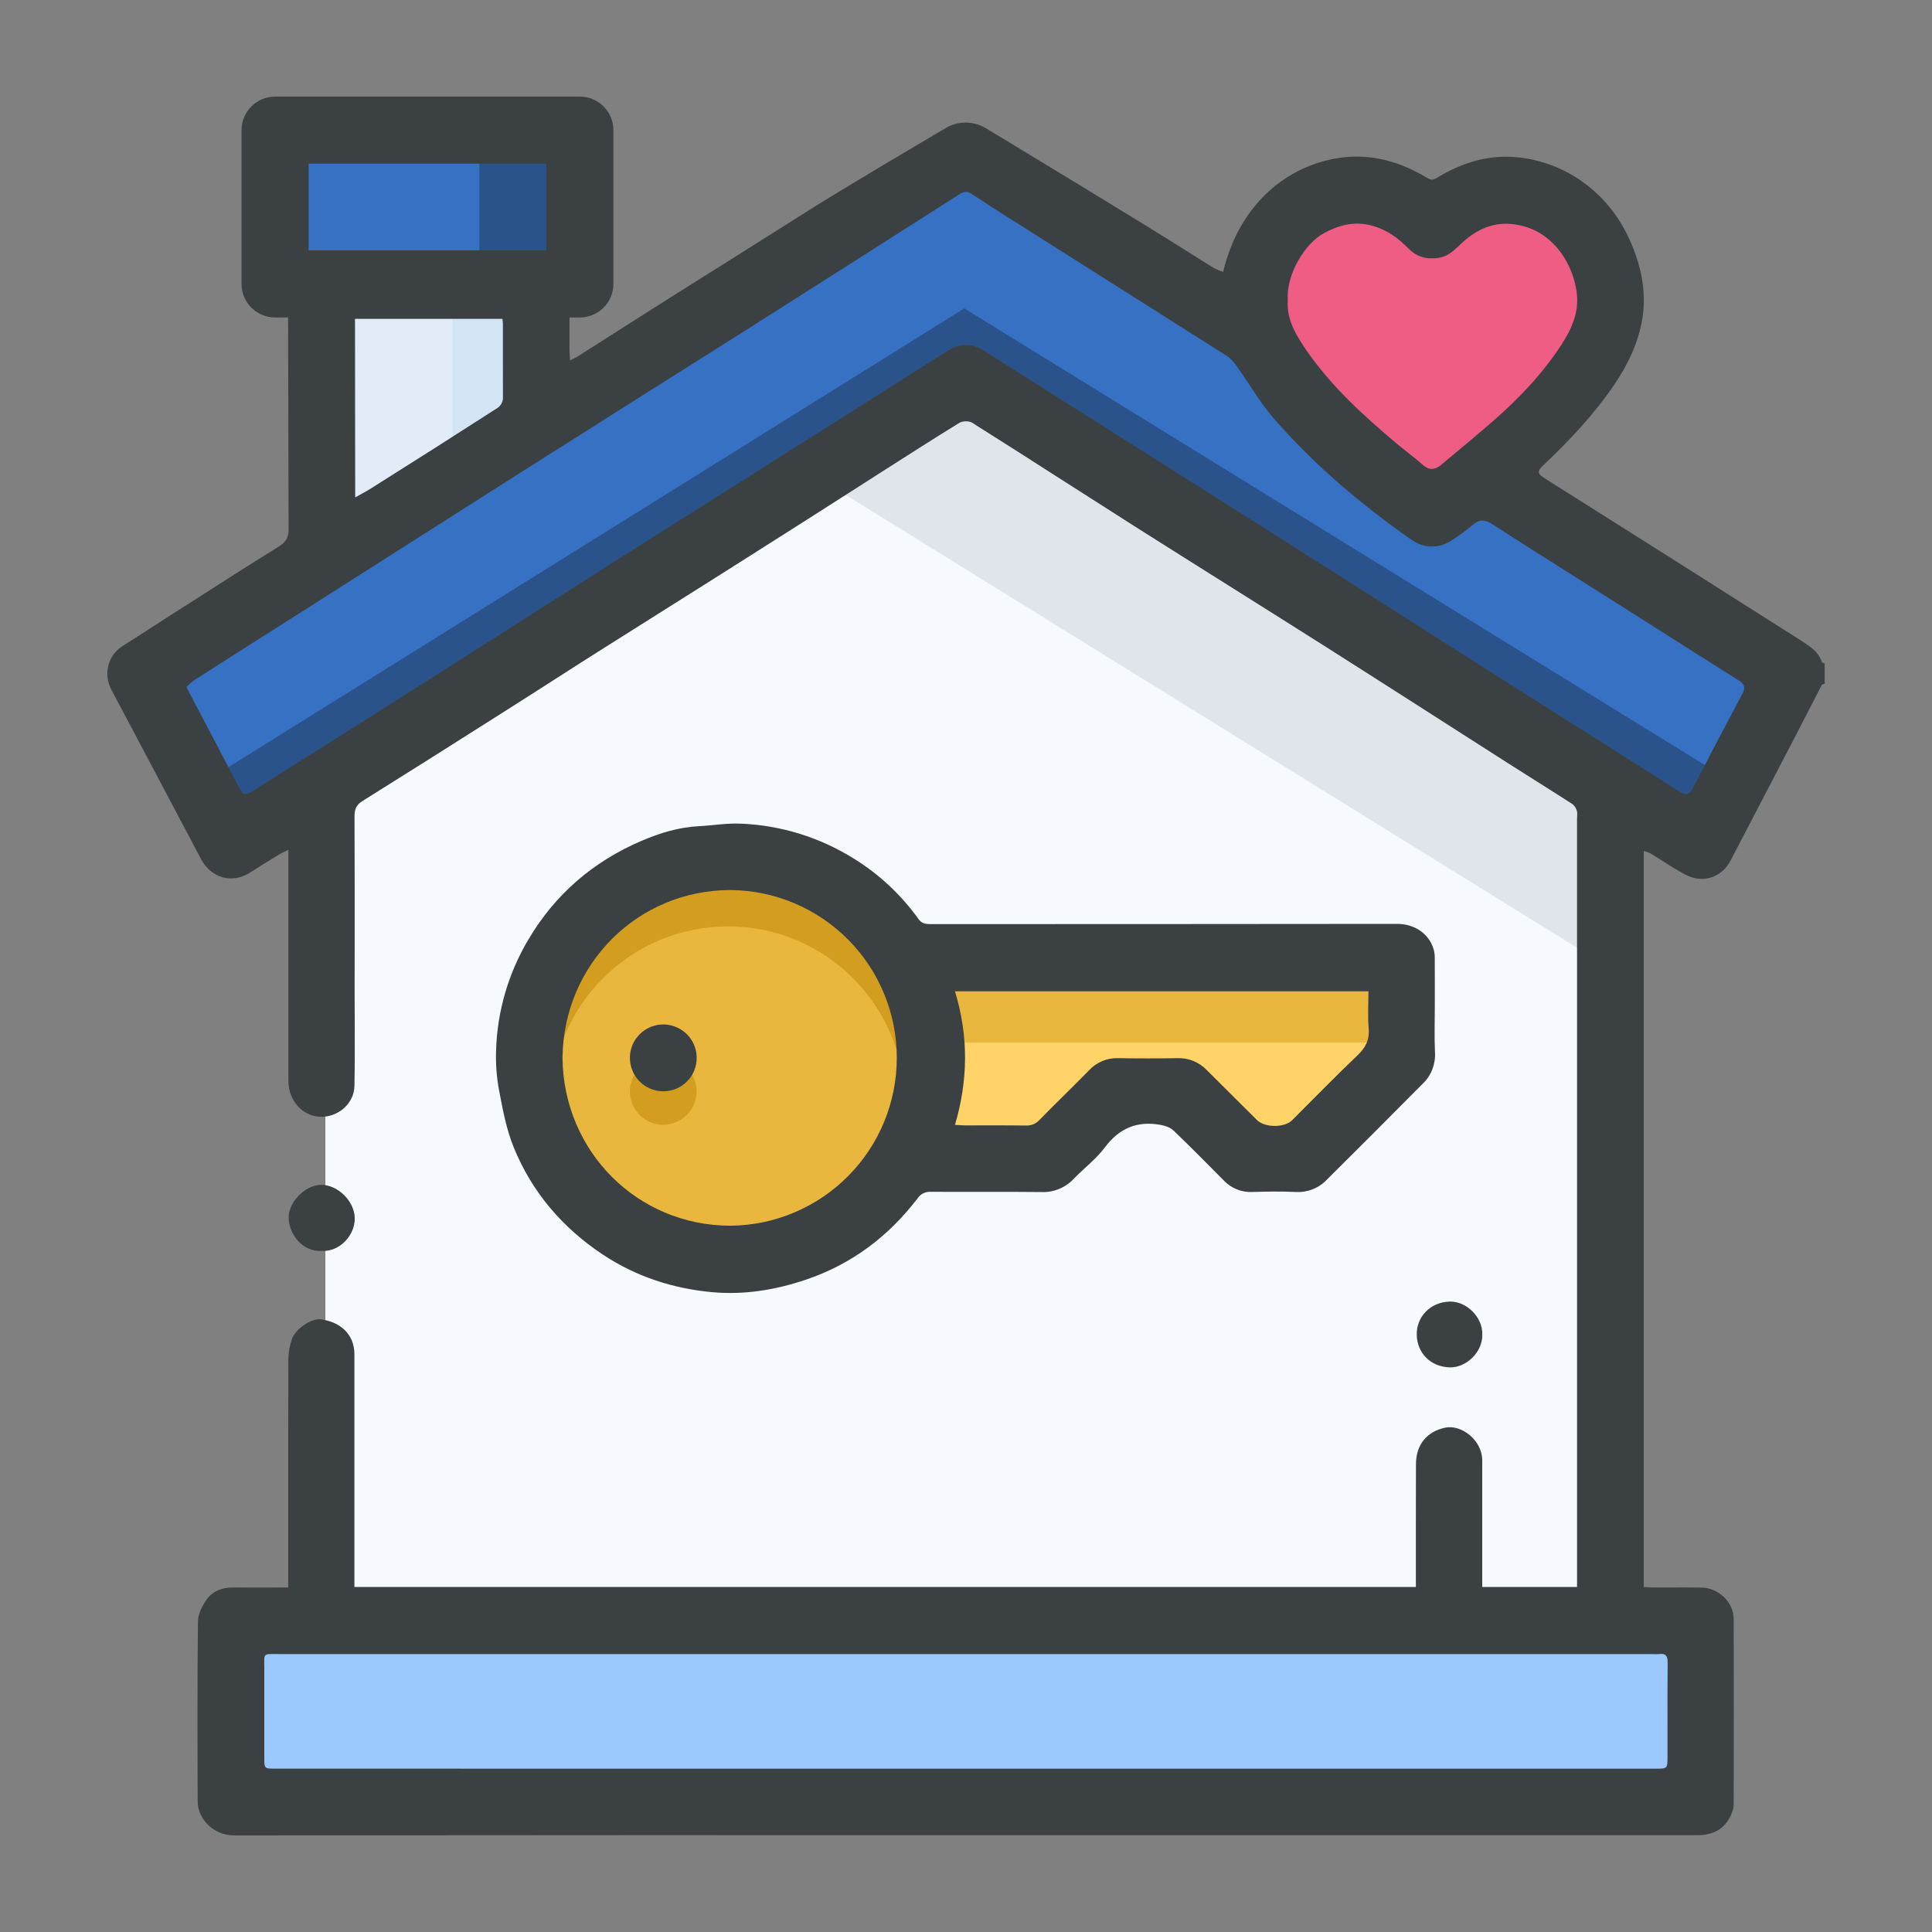 <?xml version="1.0" encoding="UTF-8"?> <svg xmlns="http://www.w3.org/2000/svg" width="40" height="40" viewBox="0 0 40 40" fill="none"><rect x="0" y="0" width="40" height="40" fill="#808080" stroke="none"/><rect x="5.869" y="2.752" width="6.02" height="3.01" fill="#3771C4"></rect><rect x="9.923" y="2.752" width="1.966" height="3.01" fill="#2B538B"></rect><rect x="4.711" y="33.837" width="30.506" height="3.415" fill="#9AC8FF"></rect><path d="M33.278 5.878C33.278 7.823 30.866 9.66 29.66 10.335C28.503 9.515 26.118 7.476 25.84 5.878C25.493 3.881 28.474 3.331 29.66 4.46C30.847 3.273 33.278 3.447 33.278 5.878Z" fill="#EF5C84"></path><path d="M6.738 16.298L20.037 7.991L33.336 16.298V33.316H6.738V16.298Z" fill="#DFE5EB"></path><path d="M6.738 16.298L16.87 9.851L33.336 20.046V33.316H6.738V16.298Z" fill="#F6FAFE"></path><path d="M28.879 19.858H18.864C18.112 19.105 16.52 17.919 15.246 17.919C13.973 17.919 10.847 18.758 10.847 21.855C10.847 24.952 13.22 25.907 15.246 25.907C16.867 25.907 18.334 24.537 18.864 23.852H21.846L23.061 22.636H24.421L25.637 23.852H26.997L28.879 21.855V19.858Z" fill="#FFD368" stroke="black" stroke-width="0.058"></path><rect x="19.314" y="20.224" width="9.766" height="1.359" fill="#E9B73D"></rect><circle cx="15.073" cy="21.913" r="3.763" fill="#D39E1F"></circle><circle cx="15.073" cy="22.838" r="3.658" fill="#E9B73D"></circle><path d="M13.736 23.287C13.6 23.288 13.466 23.248 13.351 23.173C13.237 23.098 13.148 22.99 13.095 22.864C13.042 22.738 13.028 22.599 13.054 22.465C13.08 22.33 13.145 22.207 13.241 22.109C13.338 22.012 13.461 21.946 13.595 21.919C13.729 21.892 13.868 21.905 13.994 21.957C14.121 22.009 14.229 22.098 14.305 22.212C14.381 22.325 14.422 22.459 14.422 22.596C14.422 22.778 14.351 22.954 14.222 23.083C14.093 23.213 13.919 23.286 13.736 23.287Z" fill="#D39E1F"></path><path d="M6.738 6.168H11.311V8.657L6.738 11.348V6.168Z" fill="#E2ECF8"></path><path d="M9.366 6.168H11.31V8.657L9.366 11.348V6.168Z" fill="#D3E4F5"></path><path d="M3.235 13.953L19.964 3.418L26.621 7.582L29.573 10.567L30.499 10.007L36.809 13.953L35.304 17.369L19.964 7.904L4.942 17.369L3.235 13.953Z" fill="#3771C4"></path><path d="M4.341 16.125L19.964 6.385L35.761 16.125L35.303 17.369L19.964 7.904L4.942 17.369L4.341 16.125Z" fill="#2B538B"></path><path fill-rule="evenodd" clip-rule="evenodd" d="M5.695 2C5.312 2 5.001 2.311 5.001 2.695V5.878C5.001 6.262 5.312 6.573 5.695 6.573H5.964L5.965 6.702C5.968 8.397 5.969 8.908 5.975 10.958C5.975 11.139 5.912 11.229 5.762 11.322C5.147 11.703 4.538 12.093 3.929 12.484C3.748 12.599 3.567 12.715 3.386 12.831C3.275 12.902 3.165 12.973 3.054 13.045C2.883 13.155 2.713 13.266 2.54 13.373C2.249 13.556 2.123 13.936 2.311 14.291C2.678 14.979 3.042 15.668 3.406 16.357C3.658 16.834 3.911 17.311 4.163 17.788C4.368 18.174 4.8 18.31 5.184 18.062C5.349 17.955 5.517 17.852 5.685 17.749C5.725 17.724 5.765 17.7 5.806 17.675C5.831 17.659 5.859 17.647 5.897 17.63C5.918 17.621 5.942 17.61 5.971 17.596V22.387C5.971 22.797 6.287 23.152 6.705 23.12C7.052 23.093 7.333 22.818 7.339 22.48C7.347 22.02 7.345 21.56 7.344 21.101C7.343 20.917 7.342 20.733 7.342 20.55C7.342 20.256 7.343 19.962 7.343 19.669C7.343 18.745 7.344 17.823 7.34 16.9C7.34 16.761 7.374 16.666 7.497 16.589C8.426 16.008 9.354 15.423 10.279 14.835C10.637 14.609 10.994 14.38 11.351 14.152C11.707 13.924 12.063 13.695 12.421 13.469C12.903 13.164 13.385 12.861 13.867 12.557C14.389 12.228 14.912 11.899 15.433 11.568C16.283 11.03 17.131 10.49 17.977 9.948C18.091 9.875 18.206 9.802 18.32 9.728C18.832 9.401 19.345 9.074 19.861 8.755C19.928 8.714 20.063 8.711 20.127 8.752C20.77 9.156 21.409 9.566 22.048 9.975C22.509 10.27 22.97 10.565 23.431 10.858C24.094 11.279 24.759 11.697 25.424 12.115C26.111 12.547 26.798 12.979 27.483 13.413C28.254 13.902 29.022 14.394 29.791 14.886C30.266 15.191 30.742 15.495 31.218 15.799C31.406 15.919 31.595 16.039 31.785 16.158C32.042 16.32 32.3 16.483 32.556 16.648C32.601 16.684 32.633 16.734 32.647 16.79C32.658 16.823 32.656 16.861 32.653 16.899C32.652 16.915 32.651 16.93 32.651 16.946V32.857H30.688V30.235C30.688 29.817 30.255 29.488 29.923 29.558C29.554 29.635 29.318 29.894 29.316 30.316C29.316 30.427 29.316 30.631 29.315 30.857C29.314 31.143 29.314 31.466 29.314 31.687V32.857H7.338V28.041C7.338 27.603 7.02 27.364 6.643 27.315C6.441 27.289 6.105 27.524 6.04 27.733C5.997 27.863 5.973 27.999 5.97 28.136C5.966 29.32 5.967 30.502 5.967 31.684C5.967 31.997 5.967 32.309 5.967 32.621V32.867C5.835 32.867 5.705 32.867 5.577 32.868C5.324 32.868 5.076 32.869 4.827 32.867C4.591 32.864 4.391 32.947 4.264 33.137C4.179 33.264 4.1 33.425 4.098 33.572C4.086 34.812 4.088 36.052 4.093 37.292C4.093 37.67 4.429 38 4.844 38C10.408 37.995 15.973 37.993 21.537 37.996H35.138C35.486 37.996 35.734 37.857 35.86 37.525C35.882 37.466 35.894 37.404 35.894 37.342C35.897 36.067 35.897 34.793 35.894 33.518C35.894 33.176 35.584 32.878 35.24 32.87C35.037 32.865 34.835 32.866 34.632 32.867C34.499 32.867 34.365 32.868 34.231 32.867C34.19 32.867 34.149 32.865 34.105 32.862C34.082 32.861 34.057 32.86 34.032 32.859V17.619C34.08 17.631 34.127 17.648 34.171 17.668C34.255 17.719 34.337 17.771 34.419 17.824C34.577 17.925 34.735 18.026 34.901 18.112C35.276 18.305 35.656 18.149 35.826 17.824C36.243 17.023 36.66 16.223 37.078 15.421C37.179 15.226 37.279 15.032 37.38 14.837C37.493 14.618 37.605 14.399 37.719 14.18C37.725 14.17 37.741 14.166 37.757 14.162C37.764 14.16 37.772 14.158 37.778 14.156V13.738C37.772 13.735 37.764 13.733 37.756 13.73C37.74 13.725 37.724 13.72 37.721 13.711C37.652 13.493 37.473 13.38 37.297 13.268L37.29 13.263C36.384 12.688 35.478 12.113 34.572 11.539C33.712 10.995 32.852 10.451 31.991 9.909C31.826 9.804 31.817 9.761 31.956 9.63C32.493 9.12 32.999 8.586 33.419 7.969C33.708 7.543 33.926 7.086 34.006 6.581C34.075 6.139 34.011 5.691 33.863 5.27C33.65 4.667 33.306 4.154 32.777 3.773C32.379 3.484 31.911 3.306 31.421 3.257C30.819 3.194 30.263 3.37 29.752 3.68C29.667 3.73 29.625 3.731 29.543 3.68C28.893 3.288 28.194 3.131 27.449 3.325C26.904 3.464 26.415 3.765 26.046 4.189C25.685 4.6 25.458 5.079 25.323 5.629C25.262 5.609 25.202 5.585 25.145 5.557C24.946 5.436 24.75 5.311 24.553 5.187L24.509 5.159C23.688 4.638 21.36 3.228 20.41 2.654C20.155 2.5 19.839 2.499 19.583 2.65C18.858 3.077 17.385 3.95 16.803 4.318C15.819 4.94 14.833 5.561 13.847 6.18C13.517 6.389 13.187 6.599 12.858 6.808C12.56 6.999 12.261 7.189 11.963 7.378C11.935 7.396 11.906 7.41 11.868 7.429C11.849 7.439 11.827 7.45 11.802 7.463C11.8 7.429 11.798 7.399 11.797 7.372C11.794 7.322 11.791 7.279 11.791 7.237C11.791 7.124 11.791 6.872 11.791 6.615C11.791 6.601 11.791 6.587 11.791 6.573H12.005C12.389 6.573 12.7 6.262 12.7 5.878V2.695C12.7 2.311 12.389 2 12.005 2H5.695ZM6.39 5.184V3.389H11.31V5.184H6.39ZM4.027 14.078C3.968 14.121 3.912 14.17 3.86 14.222C3.894 14.289 3.912 14.325 3.929 14.359C4.263 14.995 4.596 15.63 4.93 16.265C5.046 16.484 5.06 16.486 5.277 16.349C6.444 15.615 7.609 14.879 8.772 14.14C9.429 13.724 10.084 13.306 10.74 12.888C11.444 12.438 12.149 11.989 12.855 11.541C14.462 10.526 16.069 9.511 17.675 8.495C18.324 8.082 18.974 7.67 19.625 7.259C19.872 7.102 20.122 7.102 20.37 7.259C21.059 7.696 21.748 8.133 22.437 8.569C23.554 9.274 24.671 9.98 25.788 10.687C26.748 11.296 27.709 11.905 28.669 12.515C29.7 13.174 30.733 13.831 31.766 14.486C32.148 14.728 32.53 14.97 32.913 15.211C33.532 15.602 34.15 15.992 34.767 16.387C34.904 16.474 34.975 16.458 35.048 16.317C35.39 15.659 35.734 15.003 36.082 14.348C36.141 14.236 36.112 14.161 36.017 14.1C35.061 13.494 34.105 12.889 33.15 12.284C32.94 12.15 32.729 12.018 32.519 11.885C31.981 11.546 31.444 11.207 30.911 10.861C30.752 10.758 30.634 10.741 30.488 10.87C30.356 10.981 30.217 11.084 30.072 11.178C29.806 11.36 29.492 11.362 29.232 11.181C28.18 10.448 27.207 9.623 26.365 8.655C26.182 8.444 26.027 8.209 25.872 7.974C25.789 7.849 25.706 7.723 25.619 7.601C25.557 7.514 25.486 7.423 25.399 7.368C23.91 6.425 22.42 5.482 20.93 4.539C20.658 4.369 20.388 4.196 20.121 4.017C20.032 3.957 19.961 3.96 19.871 4.017C18.404 4.954 16.936 5.889 15.466 6.821C13.862 7.832 12.259 8.845 10.658 9.86C9.156 10.816 7.653 11.772 6.15 12.728C5.441 13.177 4.733 13.627 4.027 14.078ZM5.703 36.618L34.271 36.619C34.524 36.619 34.524 36.618 34.524 36.367C34.524 36.196 34.524 36.025 34.524 35.855C34.523 35.377 34.522 34.898 34.527 34.42C34.528 34.281 34.484 34.228 34.349 34.246C34.308 34.249 34.268 34.249 34.227 34.246H5.78C5.605 34.246 5.528 34.237 5.495 34.271C5.462 34.304 5.472 34.38 5.472 34.55C5.471 34.96 5.472 35.369 5.472 35.778C5.472 35.983 5.472 36.188 5.472 36.392C5.472 36.618 5.473 36.618 5.703 36.618ZM27.423 4.82C27.016 5.035 26.627 5.677 26.662 6.218C26.634 6.631 26.844 6.956 27.063 7.274C27.577 8.014 28.239 8.613 28.923 9.189C28.996 9.25 29.071 9.309 29.145 9.368C29.25 9.451 29.355 9.533 29.454 9.622C29.59 9.743 29.71 9.731 29.837 9.625C29.931 9.546 30.025 9.468 30.119 9.389C30.38 9.172 30.641 8.954 30.897 8.731C31.435 8.264 31.926 7.75 32.319 7.15C32.533 6.822 32.695 6.478 32.646 6.071C32.577 5.487 32.193 4.863 31.553 4.686C31.043 4.544 30.632 4.692 30.263 5.034C30.246 5.05 30.23 5.065 30.213 5.081C30.091 5.197 29.971 5.311 29.782 5.339C29.534 5.376 29.332 5.319 29.158 5.142C28.953 4.934 28.725 4.765 28.431 4.679C28.064 4.571 27.745 4.651 27.423 4.82ZM10.401 6.602H7.35L7.354 10.298C7.396 10.274 7.436 10.252 7.475 10.231C7.554 10.187 7.625 10.148 7.694 10.104C8.567 9.555 9.436 9.002 10.302 8.445C10.333 8.424 10.359 8.396 10.378 8.363C10.397 8.331 10.409 8.295 10.413 8.258C10.413 8.059 10.413 7.735 10.412 7.423C10.412 7.134 10.412 6.856 10.412 6.698C10.41 6.666 10.406 6.634 10.401 6.602Z" fill="#3B4142"></path><path d="M6.663 25.9C7.041 25.917 7.35 25.57 7.345 25.221C7.34 24.865 6.985 24.518 6.631 24.531C6.307 24.543 5.959 24.903 5.977 25.231C5.994 25.572 6.267 25.919 6.663 25.9Z" fill="#3B4142"></path><path d="M30.69 27.629C30.698 27.269 30.362 26.939 30.015 26.948C29.603 26.958 29.323 27.274 29.332 27.637C29.34 28.01 29.614 28.298 30.015 28.31C30.359 28.319 30.698 27.992 30.69 27.629Z" fill="#3B4142"></path><path d="M29.706 20.865C29.706 21.172 29.695 21.48 29.71 21.787C29.717 21.907 29.698 22.028 29.655 22.141C29.611 22.253 29.543 22.355 29.455 22.438C28.794 23.105 28.13 23.77 27.463 24.432C27.381 24.517 27.281 24.583 27.171 24.625C27.061 24.668 26.943 24.686 26.825 24.679C26.525 24.664 26.223 24.67 25.921 24.679C25.812 24.683 25.704 24.664 25.604 24.623C25.503 24.582 25.412 24.52 25.338 24.441C24.993 24.093 24.649 23.745 24.296 23.406C24.23 23.343 24.125 23.306 24.031 23.29C23.553 23.202 23.178 23.352 22.878 23.752C22.697 23.995 22.447 24.183 22.234 24.402C22.149 24.494 22.045 24.567 21.929 24.615C21.812 24.663 21.687 24.686 21.562 24.68C20.797 24.671 20.033 24.68 19.269 24.675C19.216 24.672 19.163 24.682 19.116 24.706C19.069 24.729 19.028 24.765 18.999 24.809C18.393 25.601 17.631 26.176 16.678 26.497C16.047 26.709 15.402 26.813 14.744 26.753C13.934 26.678 13.171 26.432 12.484 25.977C11.646 25.421 11.015 24.685 10.636 23.755C10.485 23.384 10.409 22.978 10.334 22.581C10.281 22.304 10.26 22.021 10.271 21.739C10.296 20.936 10.525 20.151 10.935 19.46C11.491 18.514 12.282 17.837 13.281 17.409C13.658 17.248 14.054 17.125 14.473 17.105C14.765 17.09 15.059 17.038 15.35 17.053C16.177 17.089 16.979 17.339 17.68 17.778C18.205 18.102 18.659 18.528 19.018 19.03C19.089 19.131 19.182 19.133 19.288 19.133C22.502 19.133 25.715 19.131 28.929 19.128C29.271 19.128 29.572 19.314 29.677 19.638C29.696 19.698 29.705 19.761 29.705 19.824C29.708 20.17 29.706 20.518 29.706 20.865ZM11.646 21.897C11.663 23.839 13.196 25.377 15.124 25.377C16.039 25.369 16.914 25 17.559 24.35C18.204 23.701 18.566 22.822 18.567 21.907C18.569 20.991 18.209 20.112 17.566 19.46C16.923 18.809 16.049 18.437 15.134 18.427C13.199 18.425 11.669 19.966 11.646 21.897ZM19.772 23.289C19.854 23.293 19.916 23.3 19.978 23.3C20.4 23.3 20.823 23.297 21.245 23.303C21.299 23.305 21.352 23.294 21.401 23.273C21.45 23.252 21.494 23.219 21.529 23.179C21.863 22.836 22.21 22.506 22.544 22.163C22.621 22.079 22.716 22.012 22.821 21.968C22.926 21.924 23.04 21.904 23.154 21.908C23.565 21.915 23.976 21.915 24.387 21.908C24.498 21.905 24.609 21.925 24.712 21.968C24.816 22.011 24.909 22.074 24.985 22.155C25.331 22.5 25.677 22.844 26.023 23.188C26.185 23.35 26.592 23.353 26.753 23.192C27.203 22.744 27.645 22.288 28.104 21.851C28.271 21.692 28.357 21.531 28.337 21.294C28.315 21.038 28.332 20.779 28.332 20.524H19.772C20.054 21.451 20.045 22.362 19.772 23.288V23.289Z" fill="#3B4142"></path><path d="M13.738 22.594C13.601 22.595 13.467 22.555 13.352 22.48C13.238 22.405 13.149 22.297 13.096 22.171C13.043 22.044 13.028 21.905 13.054 21.771C13.08 21.636 13.146 21.512 13.242 21.415C13.339 21.318 13.462 21.251 13.596 21.224C13.73 21.197 13.87 21.21 13.996 21.263C14.123 21.315 14.231 21.404 14.307 21.517C14.383 21.631 14.424 21.765 14.424 21.902C14.425 22.085 14.353 22.26 14.224 22.39C14.095 22.52 13.921 22.593 13.738 22.594Z" fill="#3B4142"></path></svg> 